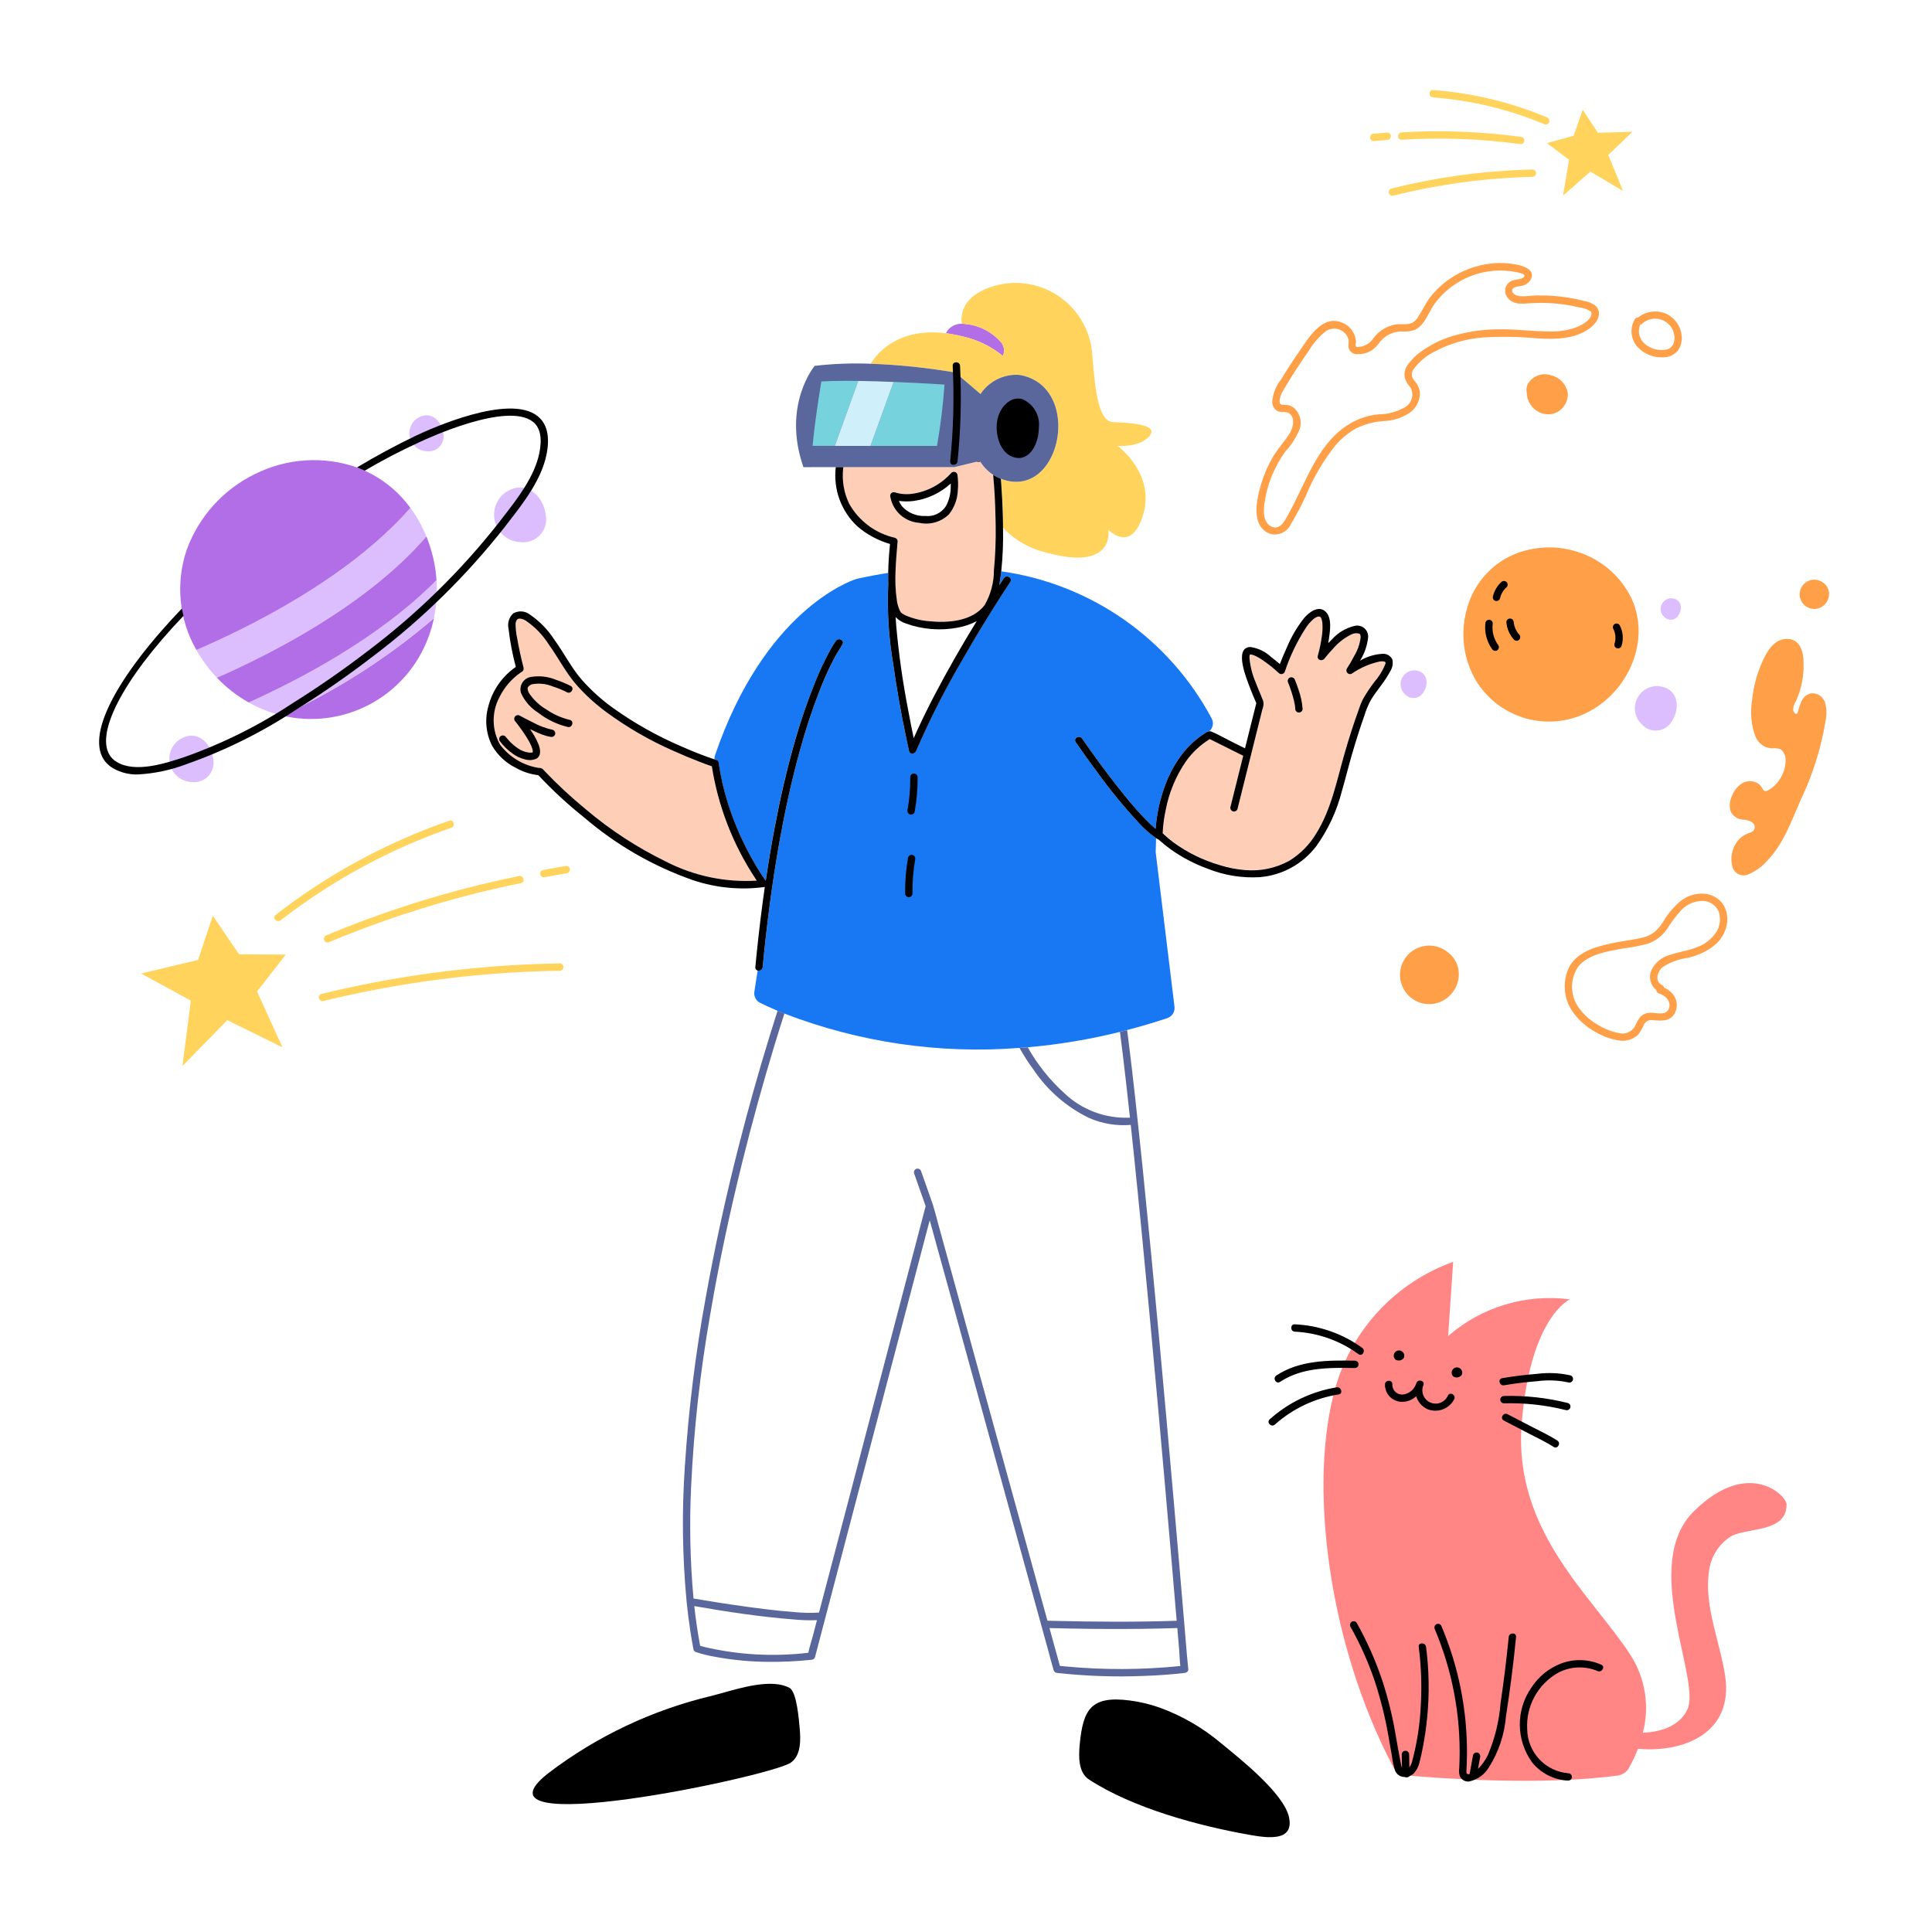 <svg xmlns="http://www.w3.org/2000/svg" width="149" height="149" viewBox="0 0 149 149" fill="none"><path d="M130.647 116.54C126.469 120.653 131.226 129.525 130.133 131.839C129.471 133.243 127.864 133.581 126.701 133.632C126.965 132.626 127.018 131.576 126.856 130.548C126.695 129.521 126.322 128.538 125.762 127.661C122.869 123.161 116.719 118.147 117.352 109.855C117.984 101.563 121.069 100.21 121.069 100.21C119.394 99.989 117.69 100.127 116.072 100.614C114.454 101.102 112.958 101.928 111.684 103.038L112.07 97.317C109.904 98.094 107.953 99.373 106.378 101.05C104.802 102.726 103.647 104.753 103.006 106.962C100.86 114.408 102.431 126.809 107.474 136.322C107.562 136.487 107.69 136.627 107.846 136.73C108.002 136.833 108.182 136.895 108.368 136.912C110.627 137.117 118.73 137.752 124.79 136.929C124.961 136.904 125.124 136.841 125.266 136.744C125.409 136.647 125.527 136.519 125.613 136.369C125.888 135.888 126.125 135.386 126.322 134.869C129.939 135.187 133.682 133.607 133.053 129.287C132.675 126.695 131.414 123.87 131.795 121.233C131.853 120.678 132.036 120.144 132.329 119.669C132.621 119.195 133.017 118.792 133.487 118.491C134.753 117.775 137.787 118.237 137.785 116.025C137.781 115.318 134.825 112.426 130.647 116.54Z" fill="#FF8684"></path><path d="M18.435 73.597L16.412 70.615L15.276 74.034L10.889 75.078L14.716 77.173L14.071 82.213L17.529 78.676L21.785 80.774L19.827 76.466L22.038 73.621L18.435 73.597ZM21.647 70.973C24.73 68.585 28.102 66.594 31.683 65.049C32.708 64.609 33.747 64.206 34.801 63.839C35.144 63.72 34.996 63.173 34.651 63.293C30.881 64.602 27.293 66.385 23.974 68.601C23.041 69.225 22.132 69.882 21.246 70.572C20.959 70.795 21.362 71.197 21.647 70.973ZM25.19 72.128C25.119 72.15 25.06 72.199 25.023 72.263C24.986 72.328 24.975 72.404 24.993 72.477C25.013 72.549 25.061 72.611 25.126 72.648C25.191 72.685 25.268 72.695 25.341 72.675C29.065 71.114 32.904 69.84 36.822 68.864C37.936 68.588 39.054 68.336 40.178 68.108C40.532 68.037 40.384 67.489 40.028 67.562C36.07 68.365 32.18 69.47 28.391 70.867C27.315 71.264 26.248 71.684 25.19 72.128ZM43.944 66.989C43.922 66.917 43.874 66.857 43.809 66.82C43.744 66.784 43.668 66.773 43.595 66.791L41.864 67.1C41.791 67.12 41.73 67.168 41.693 67.233C41.656 67.298 41.646 67.376 41.666 67.448C41.687 67.52 41.735 67.58 41.8 67.617C41.865 67.654 41.942 67.664 42.014 67.646L43.746 67.338C43.819 67.317 43.881 67.269 43.918 67.204C43.955 67.139 43.964 67.061 43.944 66.989ZM43.191 74.302C38.368 74.376 33.561 74.869 28.823 75.776C27.474 76.034 26.131 76.326 24.795 76.652C24.441 76.737 24.592 77.284 24.947 77.198C29.613 76.061 34.37 75.334 39.164 75.026C40.504 74.94 41.846 74.887 43.191 74.868C43.262 74.862 43.329 74.83 43.378 74.778C43.427 74.725 43.454 74.656 43.454 74.585C43.454 74.513 43.427 74.444 43.378 74.391C43.329 74.339 43.262 74.307 43.191 74.302ZM125.9 10.165L123.234 10.24L122.063 8.46L121.363 10.472L119.308 11.036L121.006 12.324L120.546 15.084L122.656 13.235L125.172 14.728L124.033 11.947L125.9 10.165ZM119.484 9.394C119.502 9.322 119.492 9.245 119.455 9.18C119.418 9.115 119.358 9.067 119.286 9.045C116.498 7.877 113.539 7.168 110.524 6.946C110.16 6.919 110.162 7.486 110.524 7.514C113.488 7.737 116.396 8.439 119.135 9.592C119.208 9.612 119.285 9.603 119.351 9.566C119.416 9.528 119.464 9.467 119.484 9.394ZM108.104 10.776C111.141 10.59 114.188 10.701 117.203 11.108C117.275 11.125 117.351 11.114 117.416 11.078C117.481 11.041 117.529 10.981 117.551 10.91C117.571 10.837 117.561 10.76 117.524 10.695C117.487 10.63 117.425 10.582 117.353 10.562C114.289 10.142 111.191 10.024 108.104 10.207C107.742 10.229 107.74 10.796 108.104 10.776ZM107.268 10.507C107.268 10.432 107.238 10.36 107.185 10.306C107.132 10.253 107.06 10.223 106.984 10.223L105.948 10.311C105.872 10.311 105.8 10.341 105.747 10.394C105.694 10.448 105.664 10.52 105.664 10.595C105.664 10.67 105.694 10.742 105.747 10.796C105.8 10.849 105.872 10.879 105.948 10.879L106.984 10.791C107.059 10.789 107.13 10.759 107.183 10.706C107.236 10.653 107.266 10.582 107.268 10.507ZM118.193 13.073C114.517 13.158 110.863 13.652 107.296 14.545C107.228 14.568 107.171 14.617 107.137 14.681C107.103 14.745 107.095 14.819 107.114 14.889C107.133 14.959 107.178 15.019 107.24 15.056C107.302 15.094 107.376 15.106 107.447 15.091C110.964 14.21 114.568 13.724 118.193 13.64C118.265 13.636 118.334 13.605 118.384 13.552C118.434 13.5 118.462 13.43 118.462 13.357C118.462 13.284 118.434 13.214 118.384 13.161C118.334 13.109 118.265 13.077 118.193 13.073Z" fill="#FFD35C"></path><path d="M33.031 49.172C33.215 48.686 33.361 48.187 33.466 47.678C29.927 50.706 25.987 53.233 21.759 55.188C24.049 55.732 26.458 55.421 28.534 54.313C30.61 53.205 32.209 51.377 33.031 49.172Z" fill="#B26EE6"></path><path d="M32.884 41.374C32.566 40.591 32.151 39.851 31.65 39.17C26.812 44.691 18.905 48.517 15.146 50.123C15.58 50.902 16.112 51.622 16.727 52.266C20.679 50.539 28.251 46.749 32.884 41.374Z" fill="#DCBEFF"></path><path d="M31.65 39.17C30.615 37.749 29.185 36.664 27.537 36.05C26.259 35.604 24.905 35.42 23.554 35.507C22.203 35.593 20.884 35.95 19.673 36.555C17.23 37.741 15.343 39.828 14.408 42.378C13.972 43.647 13.812 44.995 13.938 46.331C14.065 47.668 14.476 48.962 15.144 50.126C18.905 48.517 26.812 44.691 31.65 39.17Z" fill="#B26EE6"></path><path d="M33.666 44.735C29.236 49.24 22.926 52.493 19.179 54.177C19.862 54.562 20.588 54.866 21.342 55.083C21.484 55.123 21.62 55.158 21.759 55.192C25.987 53.236 29.926 50.709 33.466 47.681C33.624 46.932 33.7 46.167 33.693 45.401C33.691 45.179 33.682 44.957 33.666 44.735Z" fill="#DCBEFF"></path><path d="M33.666 44.735C33.585 43.581 33.322 42.446 32.886 41.374C28.251 46.749 20.679 50.539 16.727 52.266C17.445 53.022 18.271 53.666 19.179 54.177C22.926 52.493 29.236 49.24 33.666 44.735Z" fill="#B26EE6"></path><path d="M125.862 46.227C125.472 45.396 124.92 44.651 124.24 44.036C123.559 43.42 122.763 42.947 121.897 42.642C120.166 42.013 118.258 42.083 116.578 42.837C115.752 43.224 115.02 43.783 114.429 44.478C113.839 45.172 113.404 45.985 113.156 46.862C112.779 48.123 112.758 49.464 113.095 50.736C113.231 51.25 113.426 51.747 113.677 52.216C113.723 52.303 113.771 52.387 113.819 52.47C114.644 53.834 115.935 54.853 117.454 55.338C118.973 55.823 120.616 55.74 122.079 55.106C122.402 54.965 122.714 54.799 123.012 54.609C123.45 54.332 123.858 54.007 124.226 53.641C124.328 53.541 124.429 53.435 124.536 53.315C125.059 52.731 125.485 52.067 125.798 51.348C126.028 50.823 126.192 50.271 126.286 49.706C126.487 48.529 126.34 47.32 125.862 46.227Z" fill="#FF9F48"></path><path d="M13.774 57.084C13.479 57.307 13.259 57.616 13.146 57.969C13.033 58.321 13.031 58.7 13.141 59.054C13.252 59.407 13.469 59.718 13.762 59.943C14.056 60.169 14.412 60.298 14.782 60.313C15.016 60.343 15.254 60.317 15.476 60.237C15.699 60.158 15.899 60.027 16.061 59.856C16.224 59.685 16.343 59.477 16.411 59.251C16.478 59.025 16.491 58.786 16.449 58.554C16.322 57.344 15.169 56.116 13.774 57.084ZM32.12 32.3C31.892 32.473 31.722 32.713 31.634 32.986C31.547 33.259 31.546 33.553 31.632 33.827C31.718 34.101 31.886 34.342 32.114 34.516C32.341 34.691 32.617 34.791 32.904 34.803C33.086 34.826 33.27 34.806 33.443 34.744C33.615 34.682 33.77 34.581 33.896 34.448C34.022 34.315 34.115 34.154 34.167 33.979C34.219 33.803 34.229 33.618 34.196 33.438C34.096 32.5 33.203 31.549 32.12 32.3ZM42.096 39.738C41.945 38.313 40.587 36.867 38.942 38.008C38.594 38.272 38.337 38.636 38.204 39.051C38.071 39.467 38.07 39.913 38.2 40.329C38.331 40.745 38.586 41.111 38.932 41.376C39.278 41.642 39.698 41.794 40.133 41.812C40.409 41.846 40.689 41.815 40.951 41.721C41.212 41.627 41.448 41.473 41.639 41.271C41.83 41.069 41.971 40.825 42.05 40.559C42.13 40.293 42.146 40.012 42.096 39.738ZM109.136 51.698C108.917 51.686 108.7 51.742 108.514 51.858C108.329 51.974 108.183 52.144 108.098 52.346C108.012 52.548 107.991 52.771 108.038 52.985C108.084 53.199 108.195 53.394 108.356 53.542C108.45 53.645 108.568 53.724 108.698 53.774C108.829 53.823 108.97 53.841 109.109 53.826C109.247 53.81 109.381 53.763 109.498 53.686C109.615 53.61 109.712 53.507 109.782 53.386C110.188 52.791 110.137 51.795 109.136 51.698ZM128.947 46.14C128.777 46.13 128.608 46.174 128.464 46.264C128.32 46.354 128.207 46.486 128.141 46.643C128.075 46.799 128.058 46.972 128.094 47.139C128.13 47.305 128.217 47.456 128.342 47.571C128.415 47.651 128.506 47.712 128.607 47.751C128.709 47.789 128.818 47.802 128.926 47.791C129.033 47.779 129.137 47.742 129.227 47.682C129.318 47.623 129.394 47.544 129.448 47.45C129.762 46.987 129.723 46.216 128.947 46.14ZM127.894 52.912C127.542 52.893 127.192 52.982 126.892 53.169C126.593 53.356 126.358 53.63 126.221 53.956C126.083 54.281 126.049 54.64 126.124 54.985C126.199 55.33 126.378 55.644 126.638 55.883C126.79 56.049 126.979 56.177 127.189 56.256C127.4 56.335 127.626 56.364 127.85 56.339C128.074 56.315 128.289 56.238 128.477 56.115C128.666 55.992 128.823 55.826 128.935 55.631C129.586 54.673 129.504 53.068 127.894 52.912Z" fill="#DCBEFF"></path><path d="M123.146 23.683C123.14 23.673 123.134 23.664 123.126 23.655C122.873 23.423 122.555 23.272 122.214 23.222C121.801 23.112 121.383 23.023 120.961 22.956C120.136 22.821 119.3 22.765 118.464 22.788C118.066 22.8 117.657 22.871 117.259 22.846C117.023 22.831 116.565 22.689 116.628 22.355C116.677 22.093 117.163 22.093 117.36 22.045C117.511 22.016 117.654 21.953 117.778 21.863C117.903 21.772 118.006 21.654 118.079 21.519C118.408 20.784 117.472 20.505 116.945 20.402C116.338 20.283 115.717 20.253 115.101 20.312C113.839 20.433 112.633 20.894 111.611 21.645C111.112 22.012 110.666 22.447 110.288 22.937C109.922 23.414 109.693 23.962 109.359 24.456C109.224 24.696 109.005 24.877 108.744 24.964C108.389 25.047 108.006 24.968 107.645 25.024C106.959 25.137 106.343 25.513 105.928 26.071C105.741 26.366 105.455 26.586 105.121 26.692C105.009 26.724 104.69 26.806 104.581 26.729C104.507 26.676 104.57 26.469 104.576 26.374C104.56 26.04 104.446 25.717 104.246 25.448C104.047 25.179 103.772 24.976 103.457 24.863C101.937 24.257 100.856 26.16 100.154 27.173C99.681 27.855 99.23 28.552 98.801 29.262C98.396 29.763 98.157 30.378 98.118 31.021C98.121 31.147 98.153 31.27 98.213 31.38C98.272 31.491 98.356 31.587 98.458 31.659C98.584 31.736 98.728 31.778 98.875 31.78C99.032 31.76 99.192 31.776 99.342 31.827C99.918 32.121 99.751 32.924 99.495 33.361C99.117 34.007 98.58 34.548 98.196 35.194C97.805 35.853 97.496 36.556 97.274 37.289C96.916 38.467 96.418 40.597 97.954 41.168C98.27 41.256 98.607 41.226 98.903 41.086C99.2 40.945 99.435 40.702 99.567 40.401C99.99 39.705 100.371 38.984 100.708 38.242C101.285 36.837 102.058 35.52 103.005 34.332C103.453 33.817 103.985 33.381 104.578 33.044C105.234 32.718 105.947 32.526 106.677 32.476C107.407 32.455 108.118 32.23 108.728 31.827C108.981 31.645 109.185 31.403 109.321 31.122C109.456 30.841 109.519 30.531 109.504 30.22C109.452 29.913 109.316 29.626 109.111 29.392C109.004 29.276 108.926 29.137 108.882 28.985C108.862 28.795 108.914 28.605 109.029 28.453C109.437 27.908 109.964 27.464 110.569 27.152C111.758 26.5 113.075 26.115 114.428 26.024C115.807 25.941 117.191 25.965 118.567 26.095C119.914 26.178 121.42 26.166 122.567 25.347C123.056 24.997 123.576 24.322 123.17 23.72C123.163 23.707 123.155 23.694 123.146 23.683ZM122.419 24.746C122.165 24.964 121.874 25.134 121.559 25.248C120.938 25.467 120.282 25.573 119.624 25.561C118.276 25.574 116.944 25.371 115.597 25.397C114.28 25.397 112.972 25.604 111.72 26.012C111.122 26.216 110.55 26.491 110.018 26.83C109.438 27.168 108.935 27.624 108.542 28.169C108.446 28.309 108.378 28.466 108.343 28.632C108.308 28.799 108.307 28.97 108.338 29.137C108.445 29.427 108.604 29.696 108.808 29.929C108.932 30.186 108.954 30.481 108.871 30.755C108.788 31.028 108.605 31.26 108.358 31.405C107.733 31.766 107.024 31.957 106.302 31.956C105.611 32.027 104.94 32.228 104.324 32.548C101.693 33.973 100.813 37.019 99.462 39.469C99.211 39.925 98.813 40.893 98.137 40.643C97.428 40.383 97.432 39.492 97.51 38.874C97.705 37.407 98.263 36.012 99.133 34.815C99.615 34.297 99.996 33.692 100.257 33.034C100.331 32.761 100.331 32.474 100.256 32.202C100.181 31.93 100.034 31.683 99.831 31.487C99.601 31.294 99.304 31.198 99.005 31.222C98.743 31.226 98.673 31.133 98.689 30.872C98.716 30.62 98.801 30.379 98.936 30.166C99.136 29.82 99.342 29.477 99.554 29.137C99.984 28.446 100.434 27.768 100.905 27.103C101.259 26.488 101.73 25.949 102.293 25.517C102.432 25.431 102.588 25.376 102.75 25.355C102.913 25.335 103.078 25.349 103.234 25.397C103.391 25.445 103.535 25.526 103.658 25.634C103.781 25.742 103.879 25.875 103.946 26.024C104.082 26.301 103.946 26.578 104.017 26.864C104.067 27.011 104.165 27.136 104.296 27.218C104.427 27.3 104.583 27.334 104.736 27.315C105.092 27.32 105.442 27.227 105.749 27.046C106.026 26.858 106.263 26.617 106.448 26.337C106.66 26.083 106.927 25.881 107.23 25.747C107.532 25.612 107.861 25.549 108.192 25.562C108.522 25.593 108.854 25.544 109.162 25.42C109.404 25.288 109.611 25.102 109.768 24.875C110.109 24.419 110.318 23.883 110.649 23.416C111.362 22.452 112.335 21.712 113.454 21.282C114.573 20.853 115.791 20.751 116.966 20.99C117.091 21.018 117.675 21.112 117.556 21.325C117.437 21.539 116.989 21.538 116.776 21.6C116.633 21.625 116.498 21.686 116.386 21.779C116.274 21.871 116.187 21.991 116.135 22.127C116.083 22.263 116.067 22.41 116.089 22.553C116.111 22.697 116.17 22.833 116.26 22.947C116.716 23.572 117.541 23.41 118.208 23.376C119.022 23.333 119.838 23.37 120.645 23.486C121.023 23.541 121.399 23.613 121.773 23.703C122.106 23.736 122.426 23.851 122.704 24.038C122.835 24.285 122.608 24.573 122.419 24.746ZM128.568 24.232C128.209 24.059 127.808 23.992 127.412 24.038C127.016 24.083 126.641 24.24 126.33 24.49C126.281 24.486 126.232 24.497 126.188 24.519C126.144 24.542 126.107 24.576 126.081 24.618C125.882 24.951 125.796 25.339 125.834 25.725C125.872 26.111 126.033 26.474 126.294 26.762C126.554 27.039 126.873 27.254 127.228 27.391C127.583 27.528 127.963 27.583 128.342 27.553C128.538 27.549 128.73 27.503 128.906 27.421C129.083 27.339 129.241 27.221 129.371 27.075C129.605 26.771 129.723 26.394 129.703 26.011C129.687 25.641 129.574 25.281 129.374 24.969C129.175 24.656 128.897 24.402 128.568 24.232ZM129.046 26.539C128.992 26.654 128.91 26.754 128.808 26.829C128.706 26.905 128.587 26.953 128.461 26.971C128.178 27.016 127.889 27 127.613 26.924C127.337 26.847 127.081 26.713 126.862 26.529C126.65 26.353 126.5 26.115 126.434 25.848C126.367 25.581 126.388 25.301 126.492 25.046C126.544 25.036 126.591 25.012 126.629 24.975C126.824 24.795 127.063 24.669 127.323 24.611C127.582 24.554 127.852 24.567 128.105 24.648C128.358 24.73 128.585 24.878 128.762 25.076C128.938 25.275 129.059 25.517 129.111 25.777C129.172 26.032 129.149 26.299 129.046 26.539ZM120.895 30.252V30.226C120.824 29.91 120.665 29.621 120.435 29.392C120.205 29.163 119.915 29.005 119.598 28.936C119.269 28.829 118.913 28.839 118.591 28.963C118.268 29.088 117.998 29.32 117.825 29.62C117.751 29.778 117.716 29.953 117.725 30.128C117.727 30.165 117.732 30.203 117.74 30.24L117.746 30.27C117.746 30.314 117.746 30.358 117.753 30.401C117.775 30.694 117.876 30.975 118.046 31.214C118.224 31.485 118.479 31.697 118.778 31.823C119.077 31.95 119.407 31.984 119.725 31.923C120.082 31.836 120.396 31.626 120.612 31.33C120.829 31.034 120.933 30.67 120.907 30.304C120.905 30.287 120.901 30.269 120.895 30.252ZM111.73 73.497C111.456 73.253 111.127 73.079 110.771 72.991C110.415 72.903 110.043 72.902 109.687 72.99C109.331 73.078 109.002 73.251 108.728 73.495C108.453 73.738 108.243 74.045 108.114 74.388C107.984 74.731 107.941 75.101 107.987 75.465C108.032 75.829 108.166 76.176 108.376 76.477C108.586 76.777 108.866 77.022 109.192 77.19C109.518 77.359 109.88 77.445 110.247 77.442C110.595 77.435 110.938 77.349 111.248 77.19C111.559 77.031 111.828 76.803 112.037 76.524C112.334 76.132 112.498 75.655 112.506 75.163C112.514 74.844 112.448 74.528 112.314 74.239C112.179 73.95 111.979 73.696 111.73 73.497ZM139.932 46.965C140.106 46.962 140.277 46.919 140.432 46.839C140.587 46.76 140.722 46.645 140.827 46.506C140.975 46.31 141.057 46.072 141.061 45.826C141.065 45.666 141.032 45.508 140.965 45.364C140.898 45.219 140.798 45.092 140.673 44.992C140.537 44.87 140.372 44.784 140.194 44.74C140.016 44.696 139.83 44.696 139.652 44.739C139.474 44.783 139.31 44.87 139.173 44.992C139.036 45.113 138.93 45.267 138.866 45.438C138.801 45.61 138.78 45.794 138.802 45.976C138.825 46.158 138.892 46.332 138.997 46.482C139.102 46.632 139.242 46.755 139.405 46.839C139.567 46.923 139.748 46.966 139.932 46.965ZM131.398 68.922C130.744 68.887 130.101 69.096 129.591 69.508C129.059 69.961 128.606 70.501 128.252 71.105C128.072 71.4 127.847 71.666 127.584 71.892C127.305 72.099 126.984 72.244 126.644 72.317C125.916 72.499 125.16 72.566 124.425 72.721C123.155 72.989 121.659 73.359 121.004 74.608C120.726 75.197 120.622 75.852 120.702 76.498C120.782 77.144 121.044 77.754 121.457 78.257C121.879 78.786 122.4 79.227 122.99 79.556C123.531 79.888 124.13 80.115 124.755 80.226C125.04 80.29 125.335 80.283 125.616 80.204C125.896 80.124 126.152 79.976 126.361 79.773C126.532 79.528 126.678 79.267 126.796 78.993C126.865 78.871 126.972 78.774 127.101 78.718C127.23 78.662 127.373 78.65 127.51 78.683C128.123 78.724 128.751 78.796 129.13 78.201C129.284 77.937 129.345 77.629 129.301 77.326C129.257 77.024 129.112 76.745 128.889 76.536C128.728 76.379 128.538 76.253 128.331 76.165C128.326 76.125 128.31 76.086 128.285 76.053C128.26 76.021 128.227 75.995 128.189 75.979C127.609 75.696 127.804 74.967 128.189 74.611C128.806 74.202 129.511 73.945 130.246 73.86C131.47 73.525 132.761 72.855 133.122 71.538C133.207 71.255 133.235 70.959 133.204 70.666C133.174 70.372 133.086 70.088 132.945 69.829C132.779 69.564 132.552 69.344 132.282 69.186C132.013 69.028 131.71 68.938 131.398 68.922ZM132.378 71.863C132.027 72.404 131.509 72.817 130.902 73.038C130.211 73.328 129.466 73.409 128.763 73.653C128.435 73.741 128.132 73.904 127.878 74.131C127.625 74.358 127.429 74.641 127.306 74.957C127.231 75.208 127.231 75.475 127.309 75.724C127.386 75.974 127.535 76.195 127.739 76.359C127.74 76.417 127.759 76.473 127.795 76.519C127.83 76.565 127.879 76.598 127.935 76.613C128.432 76.766 128.934 77.241 128.699 77.801C128.456 78.379 127.712 78.075 127.242 78.107C126.972 78.116 126.715 78.224 126.519 78.41C126.339 78.633 126.195 78.883 126.094 79.151C125.968 79.37 125.772 79.539 125.538 79.631C125.304 79.724 125.046 79.734 124.805 79.661C124.252 79.552 123.724 79.343 123.245 79.045C122.707 78.745 122.236 78.34 121.859 77.852C121.486 77.394 121.269 76.828 121.24 76.237C121.212 75.646 121.373 75.062 121.7 74.569C122.47 73.59 123.954 73.375 125.099 73.16C125.771 73.078 126.437 72.949 127.091 72.775C127.693 72.568 128.211 72.171 128.567 71.644C128.89 71.121 129.261 70.63 129.676 70.176C129.886 69.959 130.138 69.785 130.416 69.666C130.694 69.547 130.993 69.484 131.296 69.482C131.567 69.479 131.833 69.558 132.058 69.709C132.284 69.859 132.458 70.074 132.56 70.325C132.64 70.58 132.665 70.848 132.634 71.113C132.603 71.379 132.516 71.634 132.378 71.863ZM140.737 54.141C140.734 54.13 140.73 54.12 140.726 54.111C140.644 53.906 140.498 53.733 140.31 53.618C140.121 53.503 139.901 53.452 139.681 53.473C139.512 53.508 139.354 53.585 139.221 53.696C139.088 53.807 138.985 53.95 138.921 54.111C138.843 54.281 138.778 54.457 138.728 54.637C138.698 54.741 138.673 55.025 138.554 55.05C138.413 55.082 138.293 54.845 138.286 54.741C138.303 54.496 138.382 54.259 138.515 54.053C138.935 53.122 139.133 52.107 139.093 51.087C139.093 50.269 138.832 49.291 137.84 49.274C136.827 49.256 136.272 50.233 135.913 51.038C135.484 51.998 135.215 53.021 135.116 54.067C134.972 54.976 135.059 55.906 135.37 56.772C135.509 57.117 135.765 57.402 136.092 57.578C136.282 57.664 136.487 57.71 136.696 57.712C136.924 57.68 137.156 57.714 137.366 57.808C137.497 57.932 137.595 58.085 137.654 58.255C137.713 58.425 137.729 58.607 137.703 58.785C137.675 59.218 137.543 59.637 137.318 60.008C137.1 60.385 136.789 60.701 136.416 60.925C136.217 61.038 136.072 61.067 135.949 60.859C135.857 60.674 135.719 60.514 135.549 60.397C135.369 60.297 135.167 60.244 134.961 60.245C134.755 60.245 134.553 60.299 134.374 60.4C133.993 60.641 133.706 61.003 133.558 61.428C133.467 61.614 133.415 61.816 133.405 62.022C133.394 62.229 133.425 62.435 133.495 62.629C133.6 62.814 133.754 62.967 133.939 63.07C134.124 63.174 134.335 63.225 134.547 63.218C134.901 63.261 135.428 63.443 135.309 63.911C135.25 64.143 135.025 64.195 134.824 64.272C134.627 64.344 134.443 64.447 134.28 64.579C133.981 64.841 133.759 65.179 133.636 65.557C133.514 65.935 133.495 66.339 133.582 66.727C133.599 66.862 133.647 66.99 133.722 67.104C133.796 67.217 133.896 67.312 134.012 67.382C134.129 67.451 134.26 67.494 134.395 67.506C134.53 67.517 134.666 67.499 134.793 67.45C135.348 67.226 135.844 66.877 136.243 66.431C137.52 65.148 138.166 63.311 138.874 61.686C139.796 59.762 140.441 57.718 140.789 55.613C140.892 55.136 140.879 54.642 140.751 54.172C140.747 54.161 140.742 54.151 140.737 54.141Z" fill="#FF9F48"></path><path d="M93.441 55.397C91.82 52.364 89.506 49.757 86.688 47.787C83.869 45.817 80.625 44.54 77.22 44.06C77.179 44.421 77.127 44.779 77.064 45.136C77.182 44.955 77.297 44.771 77.418 44.592C77.621 44.29 78.111 44.574 77.908 44.875C77.704 45.177 77.496 45.501 77.294 45.815C76.216 47.489 75.182 49.191 74.193 50.921C72.871 53.177 71.687 55.512 70.647 57.911C70.549 58.144 70.17 58.214 70.101 57.911C69.613 55.715 69.21 53.501 68.892 51.274C68.537 49.214 68.405 47.122 68.499 45.033V45.024C68.492 44.745 68.49 44.465 68.494 44.185C67.72 44.306 66.925 44.454 66.107 44.636C66.08 44.641 66.053 44.648 66.027 44.657C65.439 44.848 58.928 47.186 55.145 58.244C55.11 58.346 55.096 58.455 55.102 58.563L55.2 58.596C55.256 58.597 55.309 58.618 55.349 58.656C55.389 58.694 55.414 58.745 55.417 58.801C55.572 59.894 55.82 60.973 56.157 62.025C56.639 63.525 57.275 64.97 58.055 66.338C58.356 66.884 58.689 67.412 59.051 67.92C59.254 66.544 59.483 65.173 59.74 63.807C60.172 61.524 60.689 59.254 61.338 57.023C61.767 55.528 62.276 54.057 62.864 52.617C63.202 51.773 63.59 50.949 64.026 50.152C64.16 49.899 64.309 49.654 64.474 49.42C64.687 49.13 65.183 49.413 64.963 49.704L64.956 49.714C64.79 50.025 64.578 50.315 64.41 50.627C63.967 51.463 63.573 52.324 63.232 53.207C62.64 54.727 62.128 56.277 61.699 57.85C61.057 60.161 60.548 62.507 60.125 64.867C59.547 68.084 59.132 71.329 58.823 74.582C58.818 74.627 58.803 74.669 58.78 74.708C58.757 74.746 58.726 74.778 58.689 74.803C58.652 74.828 58.61 74.844 58.566 74.851C58.521 74.858 58.476 74.855 58.433 74.843L58.183 76.452C58.149 76.629 58.174 76.812 58.255 76.974C58.335 77.135 58.466 77.266 58.628 77.345C58.945 77.501 59.394 77.711 59.964 77.952C60.13 78.021 60.306 78.093 60.492 78.168C66.263 80.394 72.46 81.299 78.627 80.817C78.84 80.802 79.048 80.785 79.261 80.767C81.659 80.559 84.037 80.162 86.373 79.581C86.555 79.536 86.739 79.49 86.923 79.439C87.939 79.175 88.973 78.869 90.024 78.522C90.204 78.461 90.358 78.341 90.459 78.18C90.56 78.019 90.603 77.829 90.579 77.64L89.132 65.756C89.126 65.699 89.126 65.642 89.132 65.585C89.144 65.45 89.14 65.112 89.159 64.64C88.664 64.298 88.211 63.897 87.812 63.446C86.665 62.208 85.595 60.901 84.609 59.531C84.045 58.777 83.496 58.012 82.962 57.236C82.756 56.934 83.246 56.651 83.451 56.953C83.637 57.225 83.827 57.494 84.019 57.762C84.902 59.006 85.814 60.232 86.781 61.412C87.288 62.032 87.81 62.641 88.371 63.212C88.607 63.462 88.858 63.699 89.122 63.921C89.213 62.705 89.485 61.51 89.93 60.375C90.255 59.532 90.705 58.743 91.265 58.035C91.567 57.658 91.908 57.315 92.283 57.011C92.489 56.844 92.705 56.689 92.929 56.547C93.029 56.467 93.148 56.414 93.274 56.394C93.409 56.271 93.499 56.105 93.53 55.924C93.56 55.743 93.529 55.558 93.441 55.397Z" fill="#1877F2"></path><path d="M77.132 26.32C76.755 25.908 76.298 25.576 75.79 25.344C75.281 25.112 74.731 24.984 74.173 24.969H74.143C73.895 24.966 73.651 25.033 73.44 25.163C73.229 25.292 73.058 25.479 72.948 25.701C73.045 25.714 73.142 25.725 73.243 25.741C73.62 25.799 73.993 25.877 74.361 25.974C75.454 26.233 76.472 26.739 77.34 27.452C77.427 27.265 77.454 27.056 77.417 26.853C77.379 26.65 77.28 26.464 77.132 26.32Z" fill="#B26EE6"></path><path d="M85.858 32.555C84.701 32.507 84.46 30.144 84.219 27.107C84.128 26.283 83.866 25.486 83.448 24.77C83.031 24.053 82.468 23.431 81.796 22.945C81.123 22.459 80.357 22.12 79.545 21.948C78.734 21.776 77.895 21.777 77.084 21.949C74.176 22.628 74.078 24.283 74.173 24.969C74.731 24.984 75.281 25.112 75.79 25.344C76.298 25.576 76.755 25.908 77.132 26.32C77.281 26.463 77.382 26.65 77.42 26.853C77.458 27.057 77.432 27.267 77.345 27.455C76.477 26.742 75.459 26.236 74.366 25.977C73.998 25.88 73.624 25.802 73.248 25.744C73.147 25.728 73.05 25.716 72.953 25.704C69.155 25.229 67.555 27.378 67.153 28.052C69.344 28.132 71.528 28.359 73.69 28.733L75.049 29.893L75.626 30.386C75.941 29.912 76.373 29.526 76.88 29.267C77.387 29.008 77.952 28.884 78.52 28.906C78.686 28.921 78.851 28.951 79.011 28.995C80.868 29.509 81.654 31.236 81.622 32.966C81.576 35.448 79.85 37.943 77.193 36.923C77.204 37.057 77.215 37.191 77.225 37.326C77.282 38.118 77.321 38.911 77.343 39.706C77.352 40.037 77.358 40.371 77.362 40.706C78.276 41.669 79.457 42.339 80.753 42.63C86.056 44.076 85.478 40.846 85.478 40.846C85.478 40.846 87.262 42.775 88.177 39.64C89.093 36.506 86.195 34.391 86.195 34.391C86.195 34.391 87.882 34.533 88.654 33.62C89.425 32.706 87.016 32.603 85.858 32.555Z" fill="#FFD35C"></path><path d="M106.828 51.033C106.784 51.011 106.736 50.998 106.686 50.993C106.602 50.986 106.517 50.989 106.433 51.003C105.657 51.169 104.923 51.486 104.271 51.938C104.217 51.969 104.154 51.982 104.092 51.974C104.03 51.965 103.973 51.937 103.929 51.893C103.884 51.849 103.856 51.791 103.848 51.729C103.84 51.667 103.853 51.604 103.884 51.55C104.086 51.241 104.272 50.922 104.44 50.593C104.706 50.157 104.878 49.67 104.944 49.164C104.951 49.09 104.943 49.016 104.921 48.945C104.915 48.927 104.906 48.91 104.894 48.895C104.882 48.88 104.867 48.868 104.85 48.859C104.655 48.799 104.444 48.814 104.26 48.903C103.712 49.166 103.225 49.541 102.83 50.003C102.655 50.186 102.487 50.375 102.327 50.571C102.273 50.635 102.221 50.7 102.168 50.766L102.16 50.776L102.156 50.781L102.151 50.786C101.965 51.015 101.549 50.886 101.641 50.559C101.78 50.071 101.884 49.573 101.953 49.07C102.006 48.729 102.02 48.383 101.995 48.038C101.983 47.924 101.959 47.811 101.924 47.701C101.879 47.603 101.866 47.582 101.808 47.553C101.78 47.538 101.787 47.536 101.721 47.537C101.677 47.533 101.634 47.541 101.594 47.56C101.5 47.597 101.411 47.648 101.332 47.71C101.082 47.923 100.867 48.172 100.693 48.451C100.026 49.485 99.492 50.599 99.102 51.766C99.088 51.813 99.062 51.855 99.026 51.89C98.991 51.924 98.948 51.948 98.9 51.961C98.853 51.973 98.803 51.973 98.755 51.961C98.707 51.949 98.664 51.925 98.628 51.891C98.225 51.511 97.791 51.165 97.33 50.857C97.183 50.76 97.031 50.671 96.874 50.591C96.761 50.534 96.642 50.49 96.519 50.46C96.49 50.458 96.462 50.458 96.433 50.46C96.44 50.46 96.416 50.46 96.401 50.467V50.473C96.388 50.502 96.379 50.532 96.374 50.564C96.367 50.598 96.374 50.564 96.369 50.631V50.727C96.43 51.395 96.6 52.048 96.87 52.662C97.045 53.14 97.251 53.578 97.429 54.039C97.475 54.266 97.451 54.501 97.358 54.713L96.999 56.149C96.482 58.225 95.963 60.3 95.445 62.375C95.422 62.443 95.373 62.5 95.309 62.534C95.245 62.568 95.171 62.576 95.101 62.557C95.031 62.538 94.971 62.493 94.934 62.431C94.896 62.369 94.884 62.295 94.899 62.224L95.149 61.222L95.887 58.269L93.307 56.982C92.591 57.423 91.97 58.002 91.48 58.684C90.695 59.824 90.159 61.115 89.905 62.475C89.776 63.058 89.7 63.651 89.675 64.248L89.754 64.319C89.761 64.324 89.768 64.33 89.774 64.336C90.005 64.553 90.247 64.757 90.501 64.948C91.577 65.73 92.779 66.321 94.056 66.696C94.697 66.9 95.358 67.03 96.028 67.083C97.209 67.188 98.394 66.939 99.432 66.369C100.295 65.841 101.015 65.111 101.529 64.241C102.687 62.375 103.098 60.189 103.699 58.108C104.033 56.937 104.407 55.778 104.82 54.633C104.898 54.397 104.991 54.166 105.097 53.941C105.373 53.449 105.686 52.978 106.035 52.534C106.366 52.147 106.634 51.71 106.83 51.24C106.835 51.224 106.856 51.144 106.859 51.139C106.859 51.115 106.859 51.028 106.865 51.081C106.855 51.035 106.868 51.056 106.828 51.033ZM54.897 59.096C54.597 59.003 54.301 58.884 54.009 58.772C53.315 58.508 52.63 58.222 51.952 57.916C50.112 57.11 48.367 56.102 46.749 54.911C45.893 54.28 45.107 53.559 44.406 52.758C43.604 51.819 43.05 50.716 42.331 49.718C41.872 48.983 41.265 48.352 40.549 47.865C40.465 47.81 40.372 47.768 40.274 47.742C40.25 47.735 40.155 47.717 40.155 47.714C40.122 47.714 40.089 47.714 40.056 47.709H40.041L40 47.718L39.972 47.723L39.96 47.73C39.943 47.739 39.928 47.749 39.912 47.759C39.897 47.769 39.884 47.787 39.87 47.801C39.87 47.801 39.839 47.844 39.823 47.872C39.819 47.88 39.815 47.887 39.81 47.894L39.804 47.913C39.794 47.95 39.784 47.984 39.774 48.025C39.77 48.039 39.767 48.054 39.765 48.069V48.078C39.761 48.457 39.8 48.835 39.879 49.206C40.013 49.975 40.179 50.738 40.376 51.493C40.391 51.553 40.387 51.617 40.364 51.675C40.34 51.732 40.299 51.781 40.246 51.813C40.206 51.837 40.167 51.863 40.128 51.888C39.436 52.374 38.878 53.028 38.508 53.789C38.21 54.354 38.059 54.986 38.07 55.625C38.081 56.264 38.254 56.891 38.571 57.445C39.262 58.35 40.259 58.971 41.376 59.192C41.413 59.199 41.452 59.206 41.489 59.211L41.54 59.217C41.614 59.215 41.688 59.225 41.759 59.247C41.849 59.3 41.928 59.371 41.99 59.455C42.992 60.507 44.058 61.496 45.181 62.417C47.061 64.01 49.132 65.361 51.347 66.44C53.509 67.555 55.932 68.064 58.36 67.914C58.316 67.847 58.271 67.78 58.228 67.713C56.516 65.111 55.38 62.173 54.897 59.096ZM76.775 39.866C76.754 38.782 76.695 37.698 76.595 36.619C76.441 36.519 76.295 36.406 76.159 36.282C75.948 36.081 75.762 35.856 75.604 35.611L75.275 35.619L73.608 36.026H65.034C65.029 36.072 65.024 36.117 65.02 36.163C64.924 37.084 65.086 38.014 65.487 38.85C65.859 39.509 66.365 40.084 66.973 40.536C67.581 40.988 68.277 41.307 69.016 41.474C69.075 41.49 69.128 41.526 69.165 41.575C69.203 41.624 69.223 41.685 69.223 41.746C69.223 41.778 69.216 41.809 69.213 41.84C69.154 42.588 69.084 43.347 69.058 44.109C69.049 44.381 69.047 44.653 69.053 44.924C69.053 45.007 69.053 45.09 69.059 45.172C69.072 45.524 69.103 45.874 69.154 46.223C69.186 46.534 69.271 46.837 69.406 47.118C69.426 47.162 69.454 47.202 69.487 47.236C69.505 47.255 69.524 47.272 69.543 47.29L69.55 47.297C69.637 47.359 69.73 47.414 69.828 47.46C70.405 47.708 71.019 47.861 71.645 47.911C73.087 48.061 74.998 47.928 75.941 46.655C76.404 45.843 76.649 44.923 76.65 43.987V43.968C76.758 42.828 76.802 41.683 76.783 40.538C76.785 40.313 76.779 40.089 76.775 39.866ZM73.867 37.836C73.838 38.499 73.601 39.137 73.191 39.66C72.894 39.952 72.529 40.166 72.129 40.282C71.729 40.399 71.306 40.413 70.898 40.325C70.342 40.289 69.815 40.062 69.406 39.683C68.996 39.304 68.73 38.796 68.65 38.244C68.649 38.2 68.658 38.156 68.677 38.116C68.696 38.076 68.724 38.041 68.759 38.014C68.794 37.988 68.835 37.97 68.879 37.962C68.922 37.955 68.967 37.958 69.009 37.971C69.441 38.106 69.897 38.144 70.345 38.082C71.511 37.922 72.582 37.35 73.362 36.469C73.397 36.434 73.441 36.409 73.488 36.396C73.536 36.383 73.587 36.383 73.634 36.396C73.682 36.409 73.726 36.434 73.761 36.468C73.796 36.503 73.822 36.546 73.835 36.594C73.897 37.005 73.906 37.422 73.867 37.836Z" fill="#FFCEB6"></path><path d="M91.547 127.747C91.47 126.825 91.393 125.903 91.315 124.981C91.197 123.589 91.079 122.196 90.96 120.804C90.809 119.051 90.657 117.297 90.503 115.543C90.327 113.53 90.148 111.516 89.967 109.502C89.775 107.361 89.58 105.219 89.382 103.078C89.182 100.911 88.977 98.744 88.768 96.578C88.566 94.488 88.359 92.398 88.147 90.309C87.954 88.428 87.755 86.548 87.548 84.668C87.374 83.098 87.194 81.529 86.994 79.961L86.923 79.442C86.739 79.49 86.555 79.536 86.373 79.583C86.538 80.86 86.693 82.136 86.837 83.413C86.943 84.341 87.046 85.268 87.145 86.196C86.221 86.239 85.298 86.096 84.431 85.774C83.564 85.452 82.77 84.958 82.098 84.322C80.967 83.3 80.009 82.101 79.262 80.771C79.049 80.789 78.836 80.806 78.628 80.821C78.957 81.409 79.322 81.976 79.722 82.518C80.788 84.097 82.251 85.369 83.963 86.206C84.98 86.659 86.096 86.848 87.206 86.754C87.281 87.464 87.356 88.173 87.431 88.882C87.643 90.922 87.848 92.964 88.047 95.006C88.257 97.162 88.462 99.317 88.664 101.473C88.867 103.642 89.066 105.81 89.262 107.978C89.447 110.026 89.629 112.074 89.81 114.122C89.97 115.947 90.129 117.773 90.287 119.599C90.416 121.097 90.544 122.595 90.671 124.093L90.748 124.996C87.615 125.104 84.476 125.081 81.343 125.007L80.781 124.992L79.752 121.258L78.465 116.578L77.053 111.453L75.622 106.255L74.289 101.407L73.167 97.331L72.359 94.397C72.231 93.931 72.115 93.46 71.974 92.997L71.957 92.938L71.157 90.662L71.041 90.334C71.02 90.263 70.972 90.202 70.907 90.165C70.842 90.129 70.765 90.118 70.693 90.136C70.621 90.157 70.559 90.204 70.522 90.27C70.485 90.335 70.475 90.412 70.495 90.485L71.296 92.76L71.388 93.023L71.167 93.867L70.504 96.394L69.522 100.131L68.331 104.669L67.02 109.663L65.7 114.707L64.466 119.409L63.422 123.38L63.164 124.365C62.581 124.401 61.996 124.392 61.414 124.34C60.569 124.278 59.726 124.193 58.885 124.086C57.347 123.893 55.813 123.67 54.285 123.414C54.018 123.37 53.752 123.325 53.486 123.279C53.223 120.403 53.161 117.512 53.302 114.628C53.51 110.219 53.996 105.827 54.756 101.479C55.432 97.477 56.282 93.506 57.261 89.565C57.998 86.596 58.81 83.647 59.697 80.718C59.956 79.864 60.223 79.013 60.497 78.165C60.31 78.091 60.134 78.019 59.969 77.949C59.768 78.57 59.572 79.193 59.381 79.817C58.521 82.605 57.731 85.412 57.011 88.239C56.013 92.116 55.157 96.028 54.446 99.968C53.645 104.317 53.1 108.708 52.815 113.121C52.579 116.6 52.626 120.092 52.957 123.564C52.957 123.58 52.958 123.597 52.962 123.613C53.036 124.329 53.127 125.044 53.235 125.756C53.308 126.245 53.392 126.733 53.485 127.22C53.498 127.267 53.523 127.31 53.558 127.344C53.593 127.379 53.636 127.404 53.683 127.417C54.161 127.572 54.651 127.692 55.147 127.776C56.5 128.027 57.874 128.157 59.25 128.166C60.364 128.176 61.476 128.123 62.584 128.006C62.645 128.004 62.705 127.983 62.754 127.946C62.803 127.908 62.839 127.856 62.856 127.798L63.1 126.869L63.764 124.341L64.745 120.602L65.936 116.064L67.248 111.07L68.571 106.027L69.806 101.325L70.848 97.354L71.598 94.496C71.631 94.372 71.669 94.245 71.706 94.118L72.4 96.64C72.754 97.925 73.109 99.209 73.464 100.493L74.752 105.174C75.225 106.882 75.695 108.59 76.163 110.298L77.594 115.497L78.928 120.343L80.051 124.42C80.32 125.398 80.589 126.376 80.859 127.354C80.987 127.82 81.103 128.291 81.244 128.753C81.25 128.773 81.255 128.793 81.26 128.813C81.278 128.872 81.314 128.923 81.363 128.961C81.412 128.998 81.472 129.019 81.533 129.021C83.733 129.263 85.948 129.341 88.16 129.253C89.23 129.22 90.297 129.143 91.36 129.021C91.502 129.005 91.657 128.905 91.644 128.737C91.607 128.407 91.575 128.077 91.547 127.747ZM62.669 126.24C62.564 126.64 62.418 127.054 62.34 127.464C59.651 127.785 56.927 127.631 54.292 127.01C54.193 126.984 54.094 126.956 53.996 126.927C53.807 125.912 53.656 124.892 53.544 123.866C56.053 124.301 58.587 124.689 61.125 124.888C61.749 124.952 62.378 124.973 63.005 124.952L62.669 126.24ZM82.181 128.52C82.034 128.507 81.888 128.492 81.741 128.476L81.528 127.703L80.938 125.559C83.241 125.625 85.544 125.645 87.85 125.622C88.832 125.612 89.814 125.591 90.796 125.558L90.938 127.22C90.973 127.632 90.974 128.071 91.032 128.486C88.09 128.786 85.125 128.797 82.181 128.52ZM64.455 36.026H73.608L75.275 35.619L75.564 35.548L75.604 35.611C75.762 35.855 75.948 36.08 76.159 36.281C76.295 36.405 76.441 36.518 76.595 36.618C76.692 36.681 76.792 36.739 76.894 36.791C76.965 36.827 77.036 36.862 77.112 36.895C77.137 36.906 77.163 36.914 77.188 36.923C79.848 37.943 81.571 35.448 81.618 32.967C81.65 31.233 80.863 29.506 79.006 28.996C78.846 28.951 78.682 28.922 78.516 28.907C77.947 28.885 77.382 29.009 76.875 29.268C76.368 29.527 75.936 29.912 75.621 30.386L75.044 29.894L73.685 28.733C71.523 28.36 69.34 28.133 67.148 28.053C65.706 27.995 64.262 28.05 62.829 28.216C62.829 28.216 60.29 31.24 61.962 36.029L64.455 36.026Z" fill="#59679C"></path><path d="M107.384 50.872C107.32 50.73 107.214 50.61 107.08 50.53C106.946 50.45 106.791 50.413 106.635 50.424C106.02 50.456 105.422 50.637 104.892 50.951C104.904 50.927 104.918 50.903 104.931 50.88C105.247 50.357 105.445 49.772 105.513 49.165C105.524 49.035 105.505 48.904 105.457 48.782C105.409 48.66 105.334 48.551 105.236 48.464C105.139 48.376 105.023 48.312 104.897 48.277C104.771 48.242 104.638 48.237 104.51 48.262C103.813 48.417 103.184 48.789 102.712 49.325C102.618 49.414 102.526 49.505 102.438 49.597C102.459 49.476 102.478 49.354 102.495 49.233C102.581 48.625 102.732 47.687 102.253 47.193C101.716 46.638 100.956 47.216 100.581 47.657C100.035 48.349 99.586 49.113 99.247 49.927C99.053 50.35 98.872 50.78 98.705 51.215C98.485 51.027 98.261 50.844 98.031 50.671C97.591 50.253 97.031 49.983 96.43 49.898C95.118 49.93 96.168 52.427 96.384 53C96.54 53.413 96.709 53.824 96.889 54.228C96.669 55.103 96.45 55.98 96.232 56.856L96.019 57.713L94.932 57.172C94.436 56.925 93.948 56.641 93.439 56.427C93.387 56.404 93.331 56.394 93.275 56.396C93.148 56.416 93.029 56.468 92.929 56.548C92.705 56.69 92.49 56.845 92.283 57.012C91.908 57.316 91.567 57.659 91.266 58.036C90.705 58.745 90.255 59.534 89.93 60.376C89.486 61.511 89.213 62.707 89.123 63.922C88.859 63.7 88.608 63.464 88.371 63.213C87.811 62.646 87.289 62.033 86.782 61.414C85.814 60.234 84.903 59.008 84.019 57.764C83.828 57.496 83.638 57.226 83.452 56.954C83.247 56.655 82.756 56.938 82.963 57.238C83.495 58.014 84.048 58.777 84.609 59.532C85.596 60.902 86.665 62.209 87.813 63.447C88.212 63.898 88.664 64.299 89.16 64.641C89.225 64.682 89.291 64.719 89.357 64.754C89.412 64.801 89.467 64.845 89.515 64.887C89.755 65.099 90.007 65.299 90.267 65.489C91.147 66.118 92.109 66.624 93.126 66.992C94.404 67.507 95.78 67.731 97.155 67.648C98.007 67.578 98.834 67.33 99.584 66.92C100.334 66.51 100.989 65.946 101.507 65.267C102.427 63.986 103.099 62.544 103.487 61.016C103.758 60.094 103.984 59.154 104.253 58.229C104.545 57.214 104.865 56.206 105.215 55.209C105.343 54.787 105.512 54.379 105.721 53.991C106.177 53.229 106.805 52.573 107.211 51.779C107.298 51.647 107.358 51.498 107.388 51.343C107.417 51.187 107.416 51.027 107.384 50.872ZM106.852 51.156C106.852 51.161 106.829 51.241 106.823 51.257C106.627 51.727 106.359 52.164 106.028 52.551C105.68 52.995 105.366 53.466 105.091 53.958C104.984 54.183 104.892 54.414 104.814 54.65C104.4 55.795 104.026 56.954 103.692 58.125C103.092 60.206 102.681 62.392 101.523 64.258C101.008 65.128 100.288 65.859 99.426 66.386C98.387 66.956 97.202 67.205 96.022 67.1C95.352 67.047 94.69 66.917 94.05 66.713C92.773 66.338 91.57 65.747 90.494 64.965C90.241 64.774 89.998 64.57 89.767 64.353L89.748 64.336L89.669 64.265C89.693 63.668 89.77 63.075 89.898 62.492C90.152 61.132 90.689 59.841 91.473 58.701C91.964 58.019 92.585 57.44 93.3 56.999L95.88 58.286L95.143 61.239L94.892 62.242C94.877 62.312 94.89 62.386 94.927 62.448C94.965 62.51 95.025 62.555 95.094 62.574C95.164 62.593 95.239 62.585 95.303 62.551C95.367 62.517 95.415 62.46 95.438 62.392C95.958 60.317 96.477 58.242 96.993 56.166L97.352 54.73C97.444 54.518 97.469 54.283 97.423 54.056C97.245 53.595 97.039 53.157 96.864 52.679C96.593 52.066 96.424 51.412 96.362 50.744V50.648C96.362 50.581 96.362 50.615 96.368 50.581C96.373 50.549 96.382 50.519 96.395 50.49V50.483C96.409 50.483 96.433 50.478 96.426 50.477C96.455 50.475 96.484 50.475 96.513 50.477C96.635 50.507 96.754 50.551 96.867 50.608C97.024 50.688 97.177 50.777 97.323 50.874C97.784 51.182 98.219 51.528 98.622 51.907C98.657 51.941 98.701 51.966 98.749 51.978C98.796 51.99 98.846 51.99 98.894 51.978C98.941 51.965 98.985 51.941 99.02 51.907C99.055 51.872 99.081 51.83 99.096 51.783C99.484 50.614 100.017 49.499 100.683 48.464C100.856 48.185 101.071 47.935 101.321 47.723C101.401 47.66 101.489 47.61 101.583 47.572C101.623 47.554 101.667 47.546 101.71 47.55C101.776 47.55 101.77 47.55 101.797 47.565C101.856 47.594 101.868 47.616 101.913 47.714C101.949 47.824 101.972 47.937 101.984 48.051C102.009 48.395 101.995 48.742 101.942 49.083C101.874 49.586 101.77 50.084 101.631 50.572C101.539 50.898 101.954 51.028 102.141 50.799C102.141 50.803 102.141 50.804 102.145 50.794L102.149 50.788L102.158 50.779C102.21 50.713 102.262 50.648 102.316 50.584C102.477 50.39 102.645 50.201 102.819 50.016C103.214 49.554 103.701 49.179 104.249 48.916C104.433 48.827 104.644 48.812 104.839 48.872C104.856 48.881 104.871 48.893 104.883 48.908C104.895 48.923 104.905 48.94 104.91 48.958C104.932 49.029 104.94 49.103 104.933 49.176C104.867 49.683 104.695 50.169 104.429 50.605C104.261 50.934 104.075 51.254 103.873 51.563C103.842 51.617 103.829 51.68 103.837 51.742C103.845 51.804 103.874 51.861 103.918 51.905C103.962 51.95 104.019 51.978 104.081 51.986C104.143 51.994 104.206 51.982 104.26 51.951C104.912 51.499 105.647 51.181 106.422 51.015C106.506 51.002 106.591 50.999 106.676 51.006C106.725 51.011 106.773 51.024 106.818 51.046C106.857 51.072 106.844 51.046 106.848 51.108C106.855 51.043 106.855 51.13 106.852 51.156ZM64.471 49.42C64.307 49.654 64.157 49.898 64.023 50.151C63.588 50.949 63.201 51.772 62.864 52.617C62.278 54.059 61.771 55.532 61.344 57.029C60.695 59.261 60.179 61.53 59.746 63.813C59.487 65.177 59.257 66.549 59.057 67.926C58.695 67.418 58.363 66.891 58.061 66.345C57.281 64.977 56.645 63.531 56.163 62.032C55.826 60.98 55.579 59.901 55.424 58.807C55.421 58.751 55.397 58.698 55.356 58.659C55.315 58.62 55.261 58.599 55.205 58.599L55.107 58.566C54.256 58.286 53.419 57.946 52.6 57.587C50.721 56.787 48.934 55.785 47.273 54.597C46.398 53.969 45.596 53.246 44.881 52.441C44.054 51.493 43.499 50.357 42.759 49.344C42.261 48.568 41.611 47.901 40.848 47.384C40.666 47.247 40.448 47.167 40.221 47.155C39.993 47.142 39.768 47.197 39.572 47.313C39.417 47.459 39.304 47.644 39.242 47.847C39.179 48.05 39.171 48.267 39.217 48.474C39.331 49.471 39.519 50.457 39.78 51.425V51.436C38.734 52.156 37.983 53.23 37.665 54.461C37.373 55.476 37.474 56.565 37.949 57.51C38.378 58.244 39.013 58.837 39.775 59.215C40.312 59.52 40.904 59.713 41.517 59.783C42.614 60.955 43.796 62.045 45.052 63.045C47.52 65.161 50.359 66.799 53.427 67.874C55.197 68.472 57.081 68.656 58.934 68.413C58.952 68.41 58.969 68.404 58.984 68.396C58.754 70.004 58.555 71.616 58.388 73.232C58.341 73.685 58.295 74.137 58.252 74.589C58.243 74.647 58.257 74.706 58.289 74.754C58.322 74.802 58.373 74.836 58.43 74.849C58.473 74.862 58.518 74.865 58.562 74.858C58.606 74.851 58.648 74.835 58.685 74.81C58.722 74.785 58.754 74.752 58.777 74.714C58.8 74.676 58.814 74.633 58.819 74.589C59.13 71.335 59.544 68.091 60.121 64.873C60.547 62.513 61.054 60.167 61.696 57.857C62.124 56.283 62.636 54.733 63.228 53.213C63.57 52.33 63.963 51.468 64.407 50.631C64.575 50.319 64.787 50.029 64.953 49.718L64.96 49.708C65.177 49.413 64.686 49.13 64.471 49.42ZM51.347 66.44C49.133 65.361 47.061 64.01 45.182 62.417C44.059 61.496 42.993 60.507 41.991 59.455C41.928 59.371 41.85 59.3 41.76 59.247C41.689 59.225 41.615 59.215 41.541 59.217L41.49 59.211C41.452 59.206 41.414 59.199 41.376 59.192C40.26 58.97 39.264 58.348 38.574 57.443C38.256 56.888 38.084 56.262 38.073 55.623C38.062 54.984 38.212 54.352 38.511 53.787C38.881 53.026 39.438 52.372 40.131 51.886C40.169 51.861 40.208 51.834 40.249 51.811C40.302 51.779 40.343 51.73 40.367 51.673C40.39 51.615 40.394 51.551 40.379 51.491C40.182 50.736 40.016 49.972 39.882 49.203C39.802 48.834 39.763 48.456 39.765 48.078V48.071C39.767 48.056 39.77 48.041 39.774 48.026L39.804 47.915L39.81 47.895C39.815 47.888 39.819 47.881 39.823 47.874C39.839 47.847 39.872 47.803 39.87 47.803C39.884 47.789 39.897 47.774 39.912 47.76C39.927 47.747 39.943 47.74 39.959 47.732L39.972 47.725L40 47.719L40.041 47.711H40.056C40.089 47.711 40.122 47.711 40.155 47.715C40.155 47.718 40.25 47.736 40.274 47.743C40.372 47.77 40.465 47.811 40.549 47.867C41.265 48.353 41.871 48.983 42.331 49.717C43.05 50.715 43.608 51.819 44.406 52.758C45.107 53.559 45.893 54.281 46.751 54.912C48.368 56.103 50.113 57.111 51.954 57.917C52.63 58.222 53.316 58.508 54.01 58.773C54.302 58.884 54.598 59.004 54.898 59.098C55.382 62.175 56.519 65.112 58.231 67.714C58.275 67.781 58.319 67.849 58.364 67.915C55.935 68.066 53.51 67.556 51.347 66.44ZM77.418 44.592C77.297 44.771 77.182 44.955 77.063 45.136C77.126 44.78 77.178 44.421 77.219 44.061C77.334 42.947 77.38 41.827 77.356 40.707C77.356 40.373 77.346 40.039 77.338 39.708C77.316 38.913 77.276 38.12 77.219 37.328C77.209 37.193 77.198 37.058 77.187 36.924C77.162 36.914 77.136 36.907 77.111 36.896C77.035 36.865 76.969 36.825 76.894 36.792C76.791 36.739 76.691 36.682 76.594 36.619C76.697 37.697 76.751 38.782 76.774 39.866C76.779 40.089 76.784 40.313 76.787 40.535C76.806 41.68 76.761 42.825 76.653 43.965V43.985C76.653 44.92 76.408 45.84 75.944 46.653C75.002 47.925 73.09 48.058 71.649 47.908C71.022 47.858 70.408 47.705 69.831 47.457C69.734 47.411 69.641 47.356 69.553 47.294L69.546 47.287C69.528 47.27 69.508 47.252 69.491 47.233C69.457 47.199 69.43 47.159 69.41 47.116C69.275 46.834 69.189 46.531 69.158 46.22C69.107 45.872 69.075 45.521 69.062 45.169C69.062 45.087 69.058 45.004 69.057 44.922C69.051 44.651 69.052 44.378 69.062 44.107C69.087 43.348 69.158 42.589 69.217 41.841C69.217 41.81 69.224 41.779 69.227 41.747C69.227 41.685 69.206 41.625 69.169 41.576C69.131 41.526 69.079 41.491 69.019 41.474C68.28 41.308 67.584 40.988 66.977 40.536C66.369 40.084 65.863 39.51 65.491 38.85C65.09 38.015 64.928 37.085 65.024 36.163C65.027 36.118 65.033 36.072 65.038 36.027H64.458C64.356 36.869 64.454 37.723 64.746 38.519C65.038 39.316 65.514 40.031 66.137 40.607C66.867 41.228 67.721 41.687 68.641 41.954C68.561 42.698 68.514 43.444 68.499 44.192C68.495 44.472 68.496 44.751 68.504 45.031V45.04C68.409 47.128 68.541 49.221 68.897 51.281C69.16 53.132 69.484 54.975 69.867 56.806C69.944 57.177 70.022 57.548 70.106 57.918C70.177 58.221 70.554 58.15 70.652 57.918C71.692 55.518 72.876 53.184 74.198 50.927C75.186 49.2 76.22 47.498 77.299 45.821C77.501 45.507 77.704 45.193 77.913 44.882C78.121 44.57 77.62 44.29 77.418 44.592ZM72.012 53.728C71.465 54.778 70.949 55.844 70.466 56.925C70.308 56.17 70.159 55.414 70.02 54.656C69.615 52.565 69.317 50.456 69.125 48.336C69.105 48.089 69.086 47.84 69.071 47.592C69.289 47.815 69.556 47.982 69.851 48.081C71.138 48.548 72.526 48.659 73.871 48.403C74.38 48.313 74.872 48.144 75.328 47.899C74.16 49.805 73.043 51.744 72.012 53.728ZM75.564 35.549L75.275 35.62L75.604 35.612L75.564 35.549Z" fill="black"></path><path d="M70.901 40.325C71.308 40.413 71.731 40.399 72.131 40.282C72.531 40.166 72.897 39.952 73.193 39.66C73.603 39.137 73.84 38.499 73.869 37.836C73.909 37.422 73.898 37.005 73.837 36.594C73.824 36.546 73.798 36.503 73.763 36.468C73.728 36.434 73.684 36.409 73.636 36.396C73.589 36.383 73.538 36.383 73.491 36.396C73.443 36.409 73.399 36.434 73.364 36.469C72.584 37.35 71.514 37.922 70.347 38.082C69.899 38.144 69.443 38.106 69.011 37.971C68.969 37.958 68.924 37.955 68.881 37.962C68.837 37.97 68.796 37.988 68.761 38.014C68.726 38.041 68.698 38.076 68.679 38.116C68.66 38.156 68.651 38.2 68.653 38.244C68.732 38.796 68.999 39.304 69.408 39.683C69.817 40.062 70.344 40.289 70.901 40.325ZM70.442 38.638C71.518 38.494 72.523 38.024 73.323 37.291V37.527C73.328 38.052 73.201 38.57 72.953 39.033C72.784 39.295 72.545 39.505 72.264 39.64C71.982 39.774 71.668 39.827 71.358 39.794C71.021 39.81 70.685 39.75 70.373 39.62C70.062 39.49 69.784 39.292 69.559 39.04C69.462 38.915 69.384 38.777 69.326 38.63C69.696 38.682 70.072 38.685 70.442 38.638Z" fill="black"></path><path d="M63.344 29.421C63.344 29.421 62.861 32.266 62.669 34.385H64.38L66.189 29.376C65.148 29.364 64.151 29.373 63.344 29.421ZM72.841 29.662C72.841 29.662 71.068 29.54 68.915 29.454L67.133 34.391H72.263C72.537 32.826 72.73 31.247 72.841 29.662Z" fill="#76D3DE"></path><path d="M66.189 29.378L64.38 34.391H67.133L68.915 29.457C68.007 29.417 67.099 29.39 66.189 29.378Z" fill="#CFF0FA"></path><path d="M60.893 130.175C59.557 129.445 57.216 130.141 55.58 130.601C55.324 130.672 55.084 130.738 54.871 130.792C50.321 131.874 46.047 133.894 42.323 136.724C35.444 142.06 59.294 137.046 60.965 135.953C61.807 135.402 61.752 134.109 61.669 133.237C61.614 132.665 61.452 130.483 60.893 130.175ZM99.413 140.158C99.02 138.294 95.549 135.569 94.13 134.406C92.732 133.232 91.139 132.313 89.424 131.69C88.681 131.43 87.912 131.247 87.132 131.145C84.153 130.762 83.531 131.815 83.272 134.515C83.189 135.388 83.134 136.681 83.976 137.232C87.372 139.454 92.492 140.831 96.439 141.519C97.746 141.748 99.811 142.046 99.413 140.158ZM70.191 62.812C70.264 62.832 70.341 62.823 70.407 62.786C70.472 62.748 70.52 62.687 70.54 62.614C70.699 61.732 70.775 60.836 70.768 59.94C70.768 59.864 70.738 59.792 70.685 59.739C70.632 59.686 70.559 59.656 70.484 59.656C70.409 59.656 70.337 59.686 70.284 59.739C70.23 59.792 70.201 59.864 70.201 59.94C70.21 60.786 70.141 61.631 69.993 62.464C69.975 62.537 69.985 62.613 70.022 62.678C70.059 62.743 70.12 62.791 70.191 62.812ZM70.381 65.937C70.308 65.917 70.231 65.927 70.166 65.964C70.1 66.001 70.052 66.062 70.032 66.135C69.87 67.05 69.794 67.978 69.807 68.907C69.807 68.982 69.837 69.054 69.89 69.108C69.943 69.161 70.015 69.191 70.091 69.191C70.166 69.191 70.238 69.161 70.291 69.108C70.344 69.054 70.374 68.982 70.374 68.907C70.359 68.028 70.428 67.149 70.579 66.283C70.596 66.211 70.585 66.135 70.548 66.071C70.511 66.006 70.451 65.959 70.381 65.937ZM115.999 106.835C116.845 106.693 117.696 106.588 118.552 106.521C119.355 106.413 120.171 106.446 120.963 106.618C121.035 106.636 121.112 106.626 121.176 106.588C121.241 106.551 121.288 106.49 121.308 106.418C121.327 106.347 121.318 106.27 121.282 106.205C121.246 106.14 121.186 106.092 121.114 106.071C120.273 105.884 119.406 105.844 118.551 105.954C117.646 106.025 116.744 106.136 115.849 106.288C115.49 106.349 115.642 106.896 115.999 106.835ZM120.918 108.204C119.307 107.8 117.65 107.617 115.99 107.66C115.915 107.66 115.843 107.69 115.789 107.743C115.736 107.796 115.706 107.868 115.706 107.944C115.706 108.019 115.736 108.091 115.789 108.144C115.843 108.197 115.915 108.227 115.99 108.227C117.599 108.184 119.206 108.36 120.768 108.751C120.839 108.768 120.915 108.757 120.978 108.719C121.042 108.682 121.088 108.621 121.108 108.55C121.127 108.479 121.118 108.403 121.083 108.339C121.048 108.274 120.988 108.226 120.918 108.204ZM118.236 110.088L116.264 109.066C115.94 108.898 115.654 109.387 115.98 109.555L117.951 110.58C118.578 110.906 119.228 111.207 119.821 111.589C120.128 111.787 120.412 111.296 120.105 111.099C119.512 110.714 118.862 110.414 118.236 110.088ZM99.856 102.7C101.629 102.787 103.338 103.39 104.772 104.437C105.067 104.65 105.35 104.16 105.055 103.948C103.536 102.849 101.728 102.218 99.854 102.134C99.492 102.116 99.493 102.684 99.856 102.7ZM98.717 106.574C100.422 105.445 102.524 105.47 104.49 105.506C104.565 105.506 104.637 105.476 104.691 105.423C104.744 105.37 104.774 105.298 104.774 105.223C104.774 105.147 104.744 105.075 104.691 105.022C104.637 104.969 104.565 104.939 104.49 104.939C102.426 104.901 100.219 104.899 98.431 106.084C98.128 106.284 98.412 106.775 98.717 106.574ZM103.089 106.995C101.165 107.305 99.371 108.162 97.921 109.463C97.65 109.707 98.051 110.107 98.322 109.864C99.704 108.633 101.411 107.827 103.239 107.542C103.598 107.485 103.445 106.939 103.089 106.995ZM116.356 126.247C116.188 127.955 115.978 129.657 115.727 131.353C115.619 132.733 115.287 134.085 114.746 135.359C114.553 135.752 114.296 136.112 113.987 136.422L114.15 135.513C114.169 135.441 114.158 135.364 114.121 135.299C114.084 135.234 114.024 135.186 113.953 135.164C113.88 135.145 113.803 135.156 113.738 135.193C113.673 135.229 113.625 135.29 113.604 135.362C113.517 135.849 113.429 136.335 113.341 136.821C113.299 136.832 113.256 136.835 113.213 136.829C113.055 136.8 113.091 136.631 113.097 136.5C113.115 136.096 113.133 135.693 113.136 135.289C113.161 131.882 112.485 128.507 111.151 125.372C111.113 125.307 111.05 125.26 110.978 125.241C110.905 125.222 110.828 125.233 110.763 125.271C110.699 125.31 110.654 125.372 110.635 125.445C110.616 125.517 110.625 125.593 110.661 125.659C112.002 128.84 112.651 132.27 112.564 135.722C112.559 135.923 112.551 136.125 112.541 136.327C112.513 136.53 112.522 136.737 112.57 136.937C112.621 137.082 112.72 137.205 112.849 137.288C112.979 137.371 113.133 137.409 113.286 137.395C113.604 137.33 113.905 137.199 114.17 137.011C114.436 136.824 114.659 136.583 114.825 136.304C115.577 135.12 116.029 133.77 116.142 132.372C116.462 130.339 116.722 128.297 116.922 126.244C116.957 125.885 116.391 125.887 116.356 126.247ZM109.414 127.008C109.608 128.497 109.662 130.001 109.576 131.5C109.512 132.959 109.29 134.406 108.915 135.817C108.875 135.993 108.799 136.159 108.693 136.305L108.689 136.052L108.676 135.305C108.676 135.23 108.646 135.158 108.593 135.105C108.539 135.052 108.467 135.022 108.392 135.022C108.317 135.022 108.245 135.052 108.191 135.105C108.138 135.158 108.108 135.23 108.108 135.305L108.126 136.338C108.078 136.218 108.045 136.092 108.027 135.964C107.876 135.213 107.752 134.457 107.618 133.703C107.377 132.288 107.03 130.893 106.58 129.53C106.067 128.015 105.414 126.55 104.631 125.155C104.591 125.096 104.529 125.055 104.46 125.039C104.39 125.024 104.317 125.035 104.255 125.071C104.194 125.107 104.148 125.164 104.127 125.233C104.106 125.301 104.111 125.374 104.142 125.439C104.895 126.778 105.524 128.184 106.02 129.638C106.509 131.132 106.882 132.662 107.135 134.213C107.205 134.606 107.271 134.998 107.342 135.391C107.388 135.786 107.472 136.177 107.593 136.556C107.651 136.704 107.753 136.83 107.886 136.917C108.018 137.005 108.174 137.049 108.333 137.044C108.384 137.069 108.44 137.08 108.497 137.077C108.553 137.073 108.608 137.056 108.656 137.025C108.68 137.009 108.702 136.989 108.721 136.967C108.842 136.918 108.952 136.846 109.046 136.754C109.257 136.521 109.404 136.237 109.471 135.93C109.573 135.554 109.651 135.169 109.727 134.787C109.878 134.011 109.992 133.227 110.069 132.441C110.245 130.632 110.215 128.809 109.98 127.007C109.934 126.654 109.367 126.649 109.414 127.008ZM123.497 128.385C122.522 127.953 121.417 127.917 120.415 128.284C119.468 128.643 118.66 129.294 118.109 130.144C117.516 130.991 117.202 132.002 117.211 133.036C117.219 134.07 117.55 135.076 118.156 135.913C118.493 136.334 118.916 136.677 119.397 136.921C119.878 137.164 120.405 137.301 120.943 137.323C121.019 137.323 121.091 137.293 121.144 137.24C121.197 137.187 121.227 137.115 121.227 137.039C121.227 136.964 121.197 136.892 121.144 136.839C121.091 136.786 121.019 136.756 120.943 136.756C120.088 136.684 119.29 136.296 118.706 135.668C118.121 135.04 117.791 134.216 117.781 133.358C117.73 132.474 117.931 131.595 118.361 130.821C118.79 130.047 119.43 129.41 120.207 128.985C120.669 128.749 121.178 128.617 121.697 128.598C122.216 128.579 122.733 128.673 123.211 128.874C123.538 129.022 123.826 128.534 123.497 128.385ZM108.193 108.11C108.576 108.095 108.941 107.943 109.221 107.681C109.289 107.906 109.405 108.114 109.562 108.289C109.719 108.464 109.912 108.603 110.129 108.695C110.503 108.833 110.915 108.83 111.287 108.686C111.659 108.543 111.966 108.269 112.151 107.915C112.314 107.59 111.825 107.303 111.663 107.632C111.609 107.755 111.532 107.867 111.435 107.961C111.338 108.055 111.224 108.129 111.098 108.178C110.845 108.278 110.563 108.274 110.313 108.166C110.063 108.058 109.867 107.855 109.767 107.601C109.666 107.348 109.671 107.066 109.779 106.816C109.9 106.47 109.357 106.326 109.233 106.666C109.169 106.887 109.045 107.086 108.874 107.241C108.703 107.396 108.492 107.499 108.266 107.54C108.154 107.56 108.039 107.554 107.93 107.523C107.821 107.492 107.721 107.437 107.636 107.363C107.55 107.288 107.483 107.195 107.439 107.09C107.395 106.986 107.374 106.873 107.379 106.76C107.403 106.396 106.836 106.397 106.812 106.76C106.807 106.941 106.839 107.122 106.907 107.29C106.975 107.458 107.078 107.61 107.207 107.737C107.337 107.864 107.491 107.962 107.661 108.026C107.831 108.09 108.012 108.119 108.193 108.11ZM108.26 104.736C108.293 104.669 108.307 104.594 108.301 104.519C108.294 104.444 108.267 104.373 108.222 104.312C108.178 104.252 108.117 104.205 108.048 104.177C107.978 104.149 107.902 104.14 107.828 104.153C107.754 104.165 107.685 104.197 107.628 104.246C107.571 104.295 107.529 104.359 107.506 104.431C107.483 104.502 107.481 104.579 107.498 104.651C107.516 104.724 107.554 104.791 107.607 104.844C107.709 104.913 107.833 104.94 107.955 104.92C108.076 104.9 108.186 104.834 108.26 104.736ZM112.728 106.042C112.761 105.975 112.775 105.9 112.769 105.825C112.762 105.751 112.735 105.679 112.69 105.619C112.646 105.558 112.585 105.512 112.516 105.483C112.446 105.455 112.37 105.447 112.296 105.459C112.222 105.471 112.153 105.504 112.096 105.553C112.039 105.602 111.997 105.665 111.974 105.737C111.951 105.808 111.948 105.885 111.966 105.958C111.984 106.031 112.021 106.097 112.075 106.15C112.177 106.219 112.301 106.246 112.423 106.226C112.544 106.206 112.653 106.14 112.728 106.042Z" fill="black"></path><path d="M41.447 32.08C39.24 30.349 33.247 33.044 32.068 33.605C30.52 34.346 29.009 35.161 27.54 36.047L28.129 36.299C29.484 35.5 30.881 34.771 32.313 34.117C33.003 33.79 39.114 30.97 41.097 32.526C41.664 32.971 41.831 33.786 41.594 34.949C41.225 36.753 39.915 38.444 38.757 39.935L38.454 40.328C35.553 44.014 32.191 47.312 28.45 50.142C26.558 51.598 24.597 52.961 22.574 54.228C19.954 55.961 17.13 57.364 14.166 58.406C12.772 58.864 10.436 59.633 9.017 58.769C8.838 58.666 8.68 58.531 8.55 58.371C7.26 56.722 9.379 52.492 14.152 47.493L14.023 46.932C8.891 52.307 6.585 56.779 8.104 58.72C8.276 58.934 8.485 59.114 8.722 59.252C9.309 59.585 9.976 59.749 10.65 59.726C11.914 59.656 13.16 59.393 14.344 58.946C17.351 57.89 20.216 56.468 22.874 54.71C24.913 53.434 26.89 52.06 28.796 50.593C32.576 47.733 35.973 44.399 38.903 40.673L39.204 40.282C40.399 38.742 41.752 36.996 42.147 35.063C42.43 33.672 42.194 32.669 41.447 32.08Z" fill="black"></path><path d="M116.189 45.288C116.242 45.235 116.272 45.163 116.272 45.088C116.272 45.013 116.242 44.941 116.189 44.887C116.135 44.836 116.063 44.807 115.988 44.807C115.914 44.807 115.842 44.836 115.788 44.887C115.469 45.179 115.244 45.559 115.142 45.98C115.13 46.016 115.125 46.055 115.128 46.093C115.132 46.131 115.143 46.169 115.161 46.203C115.179 46.237 115.204 46.267 115.234 46.291C115.264 46.315 115.298 46.332 115.335 46.343C115.373 46.353 115.411 46.356 115.449 46.35C115.488 46.345 115.524 46.332 115.557 46.312C115.59 46.292 115.619 46.266 115.641 46.235C115.664 46.204 115.68 46.168 115.688 46.131C115.71 46.042 115.737 45.955 115.771 45.87L115.776 45.859L115.806 45.795C115.847 45.714 115.893 45.635 115.944 45.56C115.956 45.542 115.97 45.524 115.982 45.507L115.994 45.492C116.053 45.419 116.119 45.351 116.189 45.288ZM115.176 48.966C115.156 48.892 115.14 48.816 115.127 48.74C115.127 48.723 115.121 48.706 115.119 48.689V48.663C115.119 48.628 115.112 48.592 115.109 48.556C115.099 48.397 115.103 48.238 115.121 48.079C115.121 48.042 115.113 48.005 115.099 47.971C115.085 47.936 115.064 47.905 115.038 47.879C115.011 47.852 114.98 47.832 114.946 47.817C114.911 47.803 114.874 47.796 114.837 47.796C114.762 47.797 114.691 47.828 114.638 47.881C114.586 47.934 114.555 48.005 114.553 48.079C114.479 48.779 114.663 49.482 115.07 50.056C115.109 50.12 115.171 50.166 115.243 50.185C115.315 50.204 115.392 50.194 115.458 50.159C115.522 50.121 115.569 50.058 115.589 49.986C115.608 49.913 115.597 49.836 115.559 49.771C115.38 49.53 115.25 49.257 115.176 48.966ZM117.072 48.828L117.052 48.801L117.01 48.739C116.955 48.652 116.906 48.561 116.862 48.468L116.855 48.447C116.828 48.378 116.804 48.307 116.785 48.235C116.772 48.186 116.761 48.137 116.753 48.087L116.747 48.05V48.033L116.743 47.986C116.741 47.911 116.711 47.84 116.658 47.787C116.605 47.734 116.534 47.704 116.459 47.702C116.384 47.702 116.311 47.732 116.258 47.785C116.205 47.838 116.175 47.91 116.175 47.986C116.216 48.488 116.423 48.962 116.762 49.333C116.816 49.386 116.888 49.416 116.963 49.416C117.038 49.416 117.11 49.386 117.163 49.333C117.215 49.279 117.244 49.208 117.244 49.133C117.244 49.058 117.215 48.986 117.163 48.932C117.13 48.9 117.103 48.862 117.072 48.828ZM117.072 48.828C117.088 48.855 117.082 48.841 117.072 48.828ZM124.916 48.226C124.878 48.161 124.816 48.114 124.743 48.095C124.671 48.076 124.593 48.086 124.528 48.124C124.465 48.163 124.419 48.225 124.4 48.298C124.381 48.37 124.391 48.447 124.427 48.512L124.467 48.594L124.474 48.608L124.479 48.621C124.5 48.675 124.518 48.729 124.533 48.784C124.552 48.855 124.567 48.927 124.578 48.999L124.582 49.047C124.589 49.153 124.587 49.26 124.578 49.367V49.381L124.575 49.405L124.562 49.472C124.549 49.532 124.533 49.591 124.514 49.649C124.494 49.721 124.504 49.799 124.541 49.864C124.578 49.93 124.64 49.978 124.712 49.998C124.784 50.016 124.861 50.005 124.926 49.968C124.991 49.932 125.039 49.871 125.06 49.8C125.222 49.277 125.17 48.711 124.916 48.226ZM100.153 53.216C100.07 52.953 99.975 52.694 99.869 52.439C99.847 52.368 99.799 52.308 99.734 52.272C99.669 52.235 99.593 52.224 99.52 52.242C99.448 52.261 99.386 52.309 99.349 52.375C99.312 52.44 99.302 52.518 99.323 52.59C99.425 52.836 99.513 53.087 99.596 53.341C99.666 53.566 99.737 53.795 99.791 54.026C99.818 54.139 99.842 54.254 99.862 54.369L99.872 54.435L99.879 54.487C99.886 54.547 99.89 54.607 99.893 54.668C99.893 54.743 99.923 54.816 99.976 54.869C100.029 54.922 100.101 54.952 100.176 54.952C100.252 54.952 100.324 54.922 100.377 54.869C100.43 54.816 100.46 54.743 100.46 54.668C100.423 54.173 100.32 53.684 100.153 53.216ZM42.62 56.285C42.08 56.168 41.56 55.972 41.077 55.703C40.742 55.541 40.411 55.371 40.084 55.191C40.025 55.157 39.955 55.145 39.888 55.158C39.82 55.172 39.76 55.209 39.718 55.264C39.676 55.318 39.655 55.386 39.66 55.454C39.664 55.523 39.693 55.587 39.741 55.636C39.782 55.686 39.822 55.737 39.862 55.788L39.878 55.808L39.885 55.816L39.955 55.909C40.172 56.195 40.377 56.489 40.571 56.791C40.669 56.947 40.763 57.105 40.849 57.267C40.94 57.427 41.011 57.597 41.062 57.774C41.072 57.813 41.081 57.853 41.089 57.894V57.985C41.088 57.995 41.086 58.006 41.082 58.016L41.078 58.026C41.066 58.031 41.05 58.035 41.038 58.037L41.023 58.041C40.943 58.048 40.864 58.048 40.784 58.041C40.492 58.004 40.213 57.897 39.97 57.73C39.714 57.563 39.479 57.364 39.271 57.138C39.216 57.081 39.165 57.02 39.113 56.959C39.099 56.943 39.084 56.928 39.07 56.911C39.057 56.894 39.008 56.833 39.021 56.85C38.981 56.788 38.919 56.745 38.848 56.727C38.778 56.709 38.703 56.719 38.639 56.754C38.574 56.792 38.527 56.854 38.507 56.926C38.488 56.999 38.499 57.076 38.536 57.141C38.815 57.517 39.152 57.847 39.533 58.118C39.815 58.327 40.136 58.478 40.477 58.562C40.77 58.653 41.086 58.635 41.367 58.512C41.763 58.279 41.674 57.769 41.533 57.411C41.437 57.17 41.321 56.937 41.188 56.714C41.09 56.55 40.987 56.389 40.879 56.231C41.172 56.373 41.478 56.524 41.792 56.643C42.01 56.727 42.236 56.789 42.466 56.827C42.538 56.844 42.615 56.834 42.679 56.797C42.744 56.76 42.792 56.7 42.815 56.629C42.833 56.558 42.824 56.482 42.787 56.418C42.751 56.353 42.691 56.306 42.62 56.285ZM43.941 55.52C43.297 55.365 42.687 55.094 42.142 54.719C41.617 54.412 41.167 53.992 40.824 53.49C40.768 53.41 40.729 53.319 40.708 53.224C40.702 53.2 40.697 53.177 40.693 53.153V53.073C40.694 53.065 40.696 53.057 40.699 53.049C40.699 53.042 40.711 53.014 40.715 53.001L40.738 52.971L40.747 52.956C40.767 52.934 40.787 52.913 40.809 52.893C40.843 52.867 40.878 52.843 40.916 52.822C40.957 52.797 41.002 52.779 41.05 52.768C41.588 52.673 42.142 52.735 42.646 52.946C43.018 53.061 43.378 53.21 43.724 53.389C44.047 53.557 44.334 53.068 44.008 52.9C43.653 52.719 43.286 52.565 42.909 52.438C42.293 52.178 41.615 52.098 40.955 52.206C40.818 52.227 40.687 52.278 40.571 52.355C40.455 52.431 40.356 52.532 40.283 52.65C40.209 52.768 40.162 52.901 40.145 53.038C40.127 53.176 40.14 53.316 40.182 53.449C40.461 54.07 40.917 54.594 41.493 54.957C42.171 55.486 42.955 55.865 43.791 56.068C44.146 56.142 44.298 55.595 43.941 55.52ZM78.863 30.792C77.983 30.508 77.154 31.347 76.936 32.295C76.699 33.322 77.05 34.746 77.962 35.175C79.258 35.787 80.098 34.39 80.118 33C80.174 32.546 80.082 32.086 79.856 31.688C79.63 31.291 79.282 30.976 78.863 30.792ZM74.041 28.213C74.02 27.851 73.454 27.849 73.474 28.213C73.595 30.669 73.531 33.131 73.281 35.577C73.246 35.939 73.812 35.937 73.848 35.577C74.098 33.131 74.162 30.669 74.041 28.213Z" fill="black"></path></svg>